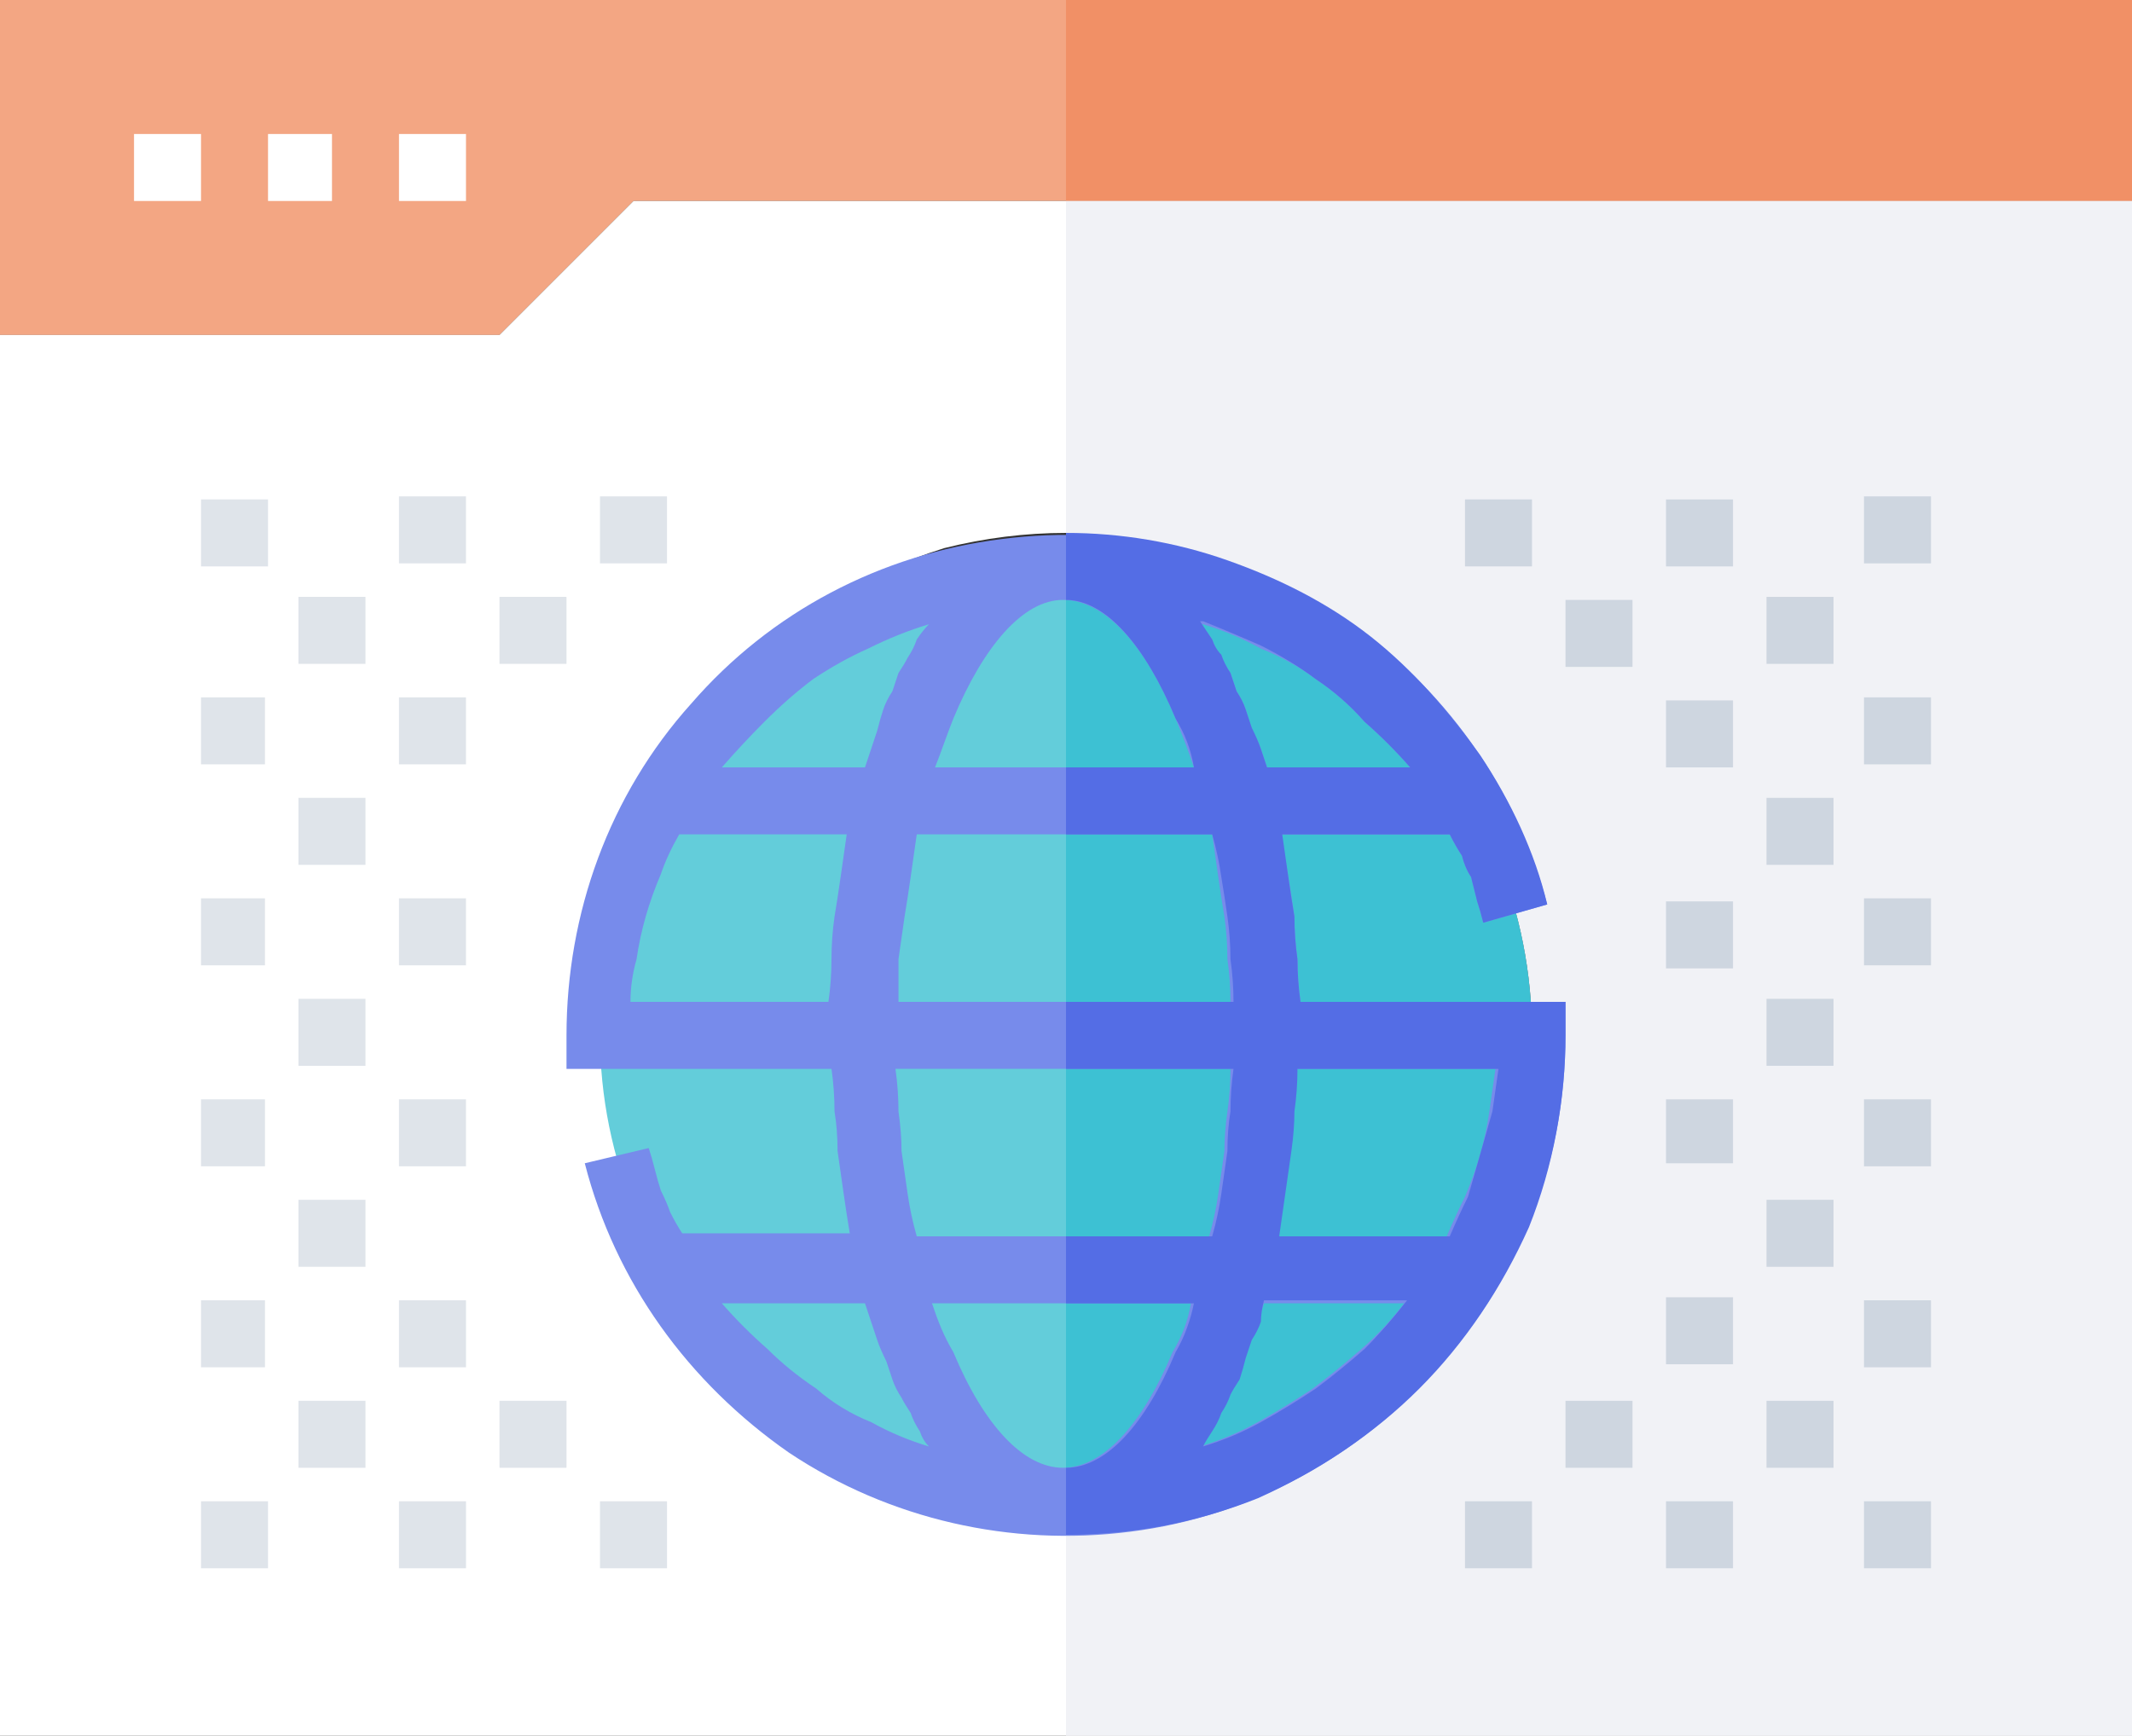 <svg version="1.2" xmlns="http://www.w3.org/2000/svg" viewBox="0 0 70 57" width="70" height="57"><rect x="0" y="0" width="70" height="57" fill="#333333" stroke="none"/><style>.a{fill:#f3a683}.b{fill:#fff}.c{fill:#63cdda}.d{fill:#f19066}.e{fill:#f1f2f6}.f{fill:#3dc1d3}.g{fill:#dfe4ea}.h{fill:#ced6e0}.i{fill:#778beb}.j{fill:#546de5}</style><path fill-rule="evenodd" class="a" d="m70 0h-70v11h16.4l4.4-4.4h49.2z"/><path fill-rule="evenodd" class="b" d="m70 57h-70v-46h16.4l4.4-4.4h49.2zm-39-39q-1.9 0.6-3.7 1.6-1.7 1-3.1 2.4-1.5 1.4-2.5 3.2c-3.4 6-2.4 13.6 2.5 18.5 4.9 4.9 12.4 5.9 18.4 2.5 6-3.5 9-10.6 7.2-17.3-1.8-6.7-7.9-11.4-14.8-11.4q-2 0-4 0.5z"/><path fill-rule="evenodd" class="c" d="m35 49.3c6.2 0 11.8-3.7 14.1-9.4 2.4-5.8 1.1-12.4-3.3-16.8-4.4-4.4-10.9-5.7-16.7-3.3-5.7 2.4-9.4 8-9.4 14.2 0 2 0.4 4 1.2 5.9 0.7 1.8 1.9 3.5 3.3 4.9 1.4 1.5 3.1 2.6 4.9 3.4 1.9 0.7 3.9 1.1 5.9 1.1z"/><path fill-rule="evenodd" class="d" d="m70 0v6.6h-35v-6.6z"/><path fill-rule="evenodd" class="e" d="m70 6.6h-35v12c4.1 0 8 1.7 10.8 4.5 2.9 2.9 4.5 6.8 4.5 10.9 0 4.1-1.6 8-4.5 10.8-2.8 2.9-6.7 4.5-10.8 4.5v7.7h35z"/><path fill-rule="evenodd" class="f" d="m35 18.6c4.1 0 8 1.7 10.8 4.5 2.9 2.9 4.5 6.8 4.5 10.9 0 4.1-1.6 8-4.5 10.8-2.8 2.9-6.7 4.5-10.8 4.5z"/><path fill-rule="evenodd" class="b" d="m4.4 4.4h2.2v2.2h-2.2zm8.7 0h2.2v2.2h-2.2zm-4.3 0h2.1v2.2h-2.1z"/><path fill-rule="evenodd" class="g" d="m6.6 16.4h2.2v2.2h-2.2zm13.1 32.9h2.2v2.2h-2.2zm-6.6 0h2.2v2.2h-2.2zm-6.5 0h2.2v2.2h-2.2zm9.8-3.3h2.2v2.2h-2.2zm-6.6 0h2.2v2.2h-2.2zm3.3-3.3h2.2v2.2h-2.2zm-6.5 0h2.1v2.2h-2.1zm3.2-3.3h2.2v2.2h-2.2zm3.3-3.3h2.2v2.2h-2.2zm-6.5 0h2.1v2.2h-2.1zm3.2-3.3h2.2v2.2h-2.2zm3.3-3.3h2.2v2.2h-2.2zm-6.5 0h2.1v2.2h-2.1zm3.2-3.3h2.2v2.2h-2.2zm3.3-3.3h2.2v2.2h-2.2zm-6.5 0h2.1v2.2h-2.1zm9.8-3.3h2.2v2.2h-2.2zm-6.6 0h2.2v2.2h-2.2zm9.9-3.3h2.2v2.2h-2.2zm-6.6 0h2.2v2.2h-2.2z"/><path fill-rule="evenodd" class="h" d="m48.1 16.4h2.2v2.2h-2.2zm13.1 32.9h2.2v2.2h-2.2zm-3.2-3.3h2.2v2.2h-2.2zm-3.3 3.3h2.2v2.2h-2.2zm-6.6 0h2.2v2.2h-2.2zm3.3-3.3h2.2v2.2h-2.2zm9.8-3.3h2.2v2.2h-2.2zm-3.2-3.3h2.2v2.2h-2.2zm3.2-3.3h2.2v2.2h-2.2zm-3.2-3.3h2.2v2.2h-2.2zm3.2-3.3h2.2v2.2h-2.2zm-3.2-3.3h2.2v2.2h-2.2zm3.2-3.3h2.2v2.2h-2.2zm-3.2-3.3h2.2v2.2h-2.2zm3.2-3.3h2.2v2.2h-2.2zm-6.5 26.3h2.2v2.2h-2.2zm0-6.5h2.2v2.1h-2.2zm0-6.5h2.2v2.2h-2.2zm0-6.6h2.2v2.2h-2.2zm-3.3-3.3h2.2v2.2h-2.2zm3.3-3.3h2.2v2.2h-2.2z"/><path fill-rule="evenodd" class="i" d="m42 27.4q0.2 0.7 0.3 1.4 0.1 0.6 0.2 1.3 0 0.7 0.1 1.4 0 0.7 0.1 1.4h8.7v1.1c0 4-1.4 7.8-4.1 10.8-2.6 3-6.2 5-10.2 5.5-3.9 0.5-7.9-0.4-11.2-2.6-3.3-2.3-5.7-5.6-6.7-9.5l2.1-0.5q0.1 0.3 0.2 0.7 0.1 0.4 0.2 0.7 0.2 0.4 0.3 0.7 0.2 0.4 0.4 0.7h5.5q-0.1-0.6-0.2-1.3-0.1-0.7-0.2-1.4 0-0.7-0.1-1.3 0-0.7-0.1-1.4h-8.7v-1.1c0-4 1.4-7.9 4.1-10.9 2.6-3 6.2-4.9 10.2-5.4 3.9-0.5 7.9 0.4 11.2 2.6 3.3 2.2 5.7 5.6 6.7 9.4l-2.1 0.6q-0.1-0.4-0.2-0.7-0.1-0.4-0.2-0.8-0.2-0.3-0.3-0.7-0.2-0.3-0.4-0.7zm-2.6-6.9q0.2 0.2 0.4 0.5 0.1 0.3 0.3 0.6 0.1 0.2 0.3 0.5 0.1 0.3 0.2 0.6 0.2 0.3 0.3 0.6 0.1 0.3 0.2 0.7 0.2 0.3 0.3 0.6 0.1 0.3 0.2 0.6h4.7q-0.7-0.8-1.5-1.5-0.7-0.8-1.6-1.4-0.8-0.6-1.8-1-0.9-0.5-1.9-0.8zm-15.7 4.7h4.7q0.1-0.3 0.2-0.6 0.1-0.3 0.2-0.6 0.1-0.4 0.2-0.7 0.1-0.3 0.3-0.6 0.1-0.3 0.2-0.6 0.2-0.3 0.3-0.5 0.2-0.3 0.3-0.6 0.2-0.3 0.4-0.5-1 0.3-2 0.8-0.9 0.4-1.8 1-0.8 0.6-1.6 1.4-0.7 0.7-1.4 1.5zm7 0h8.5c-0.2-0.6-0.4-1.1-0.6-1.6-1-2.4-2.3-3.9-3.7-3.9-1.3 0-2.6 1.5-3.6 3.9-0.2 0.5-0.4 1.1-0.6 1.6zm-0.6 2.2q-0.1 0.7-0.2 1.4-0.1 0.7-0.2 1.3-0.1 0.7-0.2 1.4 0 0.7 0 1.4h10.9q0-0.7-0.1-1.4 0-0.7-0.1-1.4-0.1-0.6-0.2-1.3-0.1-0.7-0.2-1.4zm-7.8 0q-0.4 0.7-0.6 1.3-0.3 0.7-0.5 1.4-0.2 0.7-0.3 1.4-0.2 0.7-0.2 1.4h6.5q0.1-0.7 0.1-1.4 0-0.7 0.1-1.4 0.1-0.6 0.2-1.3 0.1-0.7 0.2-1.4zm1.4 15.4q0.7 0.8 1.5 1.5 0.7 0.7 1.6 1.3 0.8 0.7 1.8 1.1 0.9 0.5 1.9 0.8-0.2-0.2-0.3-0.5-0.2-0.3-0.3-0.6-0.2-0.3-0.3-0.5-0.2-0.3-0.3-0.6-0.1-0.3-0.2-0.6-0.2-0.4-0.3-0.7-0.1-0.3-0.2-0.6-0.1-0.3-0.2-0.6zm16-2.2q0.2-0.7 0.3-1.4 0.1-0.7 0.2-1.4 0-0.6 0.1-1.3 0.1-0.7 0.1-1.4h-11q0.1 0.7 0.1 1.4 0.1 0.7 0.1 1.3 0.1 0.7 0.2 1.4 0.1 0.7 0.3 1.4zm7.8 0q0.3-0.7 0.6-1.3 0.3-0.7 0.5-1.4 0.2-0.7 0.3-1.4 0.1-0.7 0.2-1.4h-6.6q0 0.7-0.1 1.4 0 0.7-0.1 1.3 0 0.7-0.2 1.4-0.1 0.7-0.2 1.4zm-1.4 2.2h-4.6q-0.1 0.3-0.2 0.6-0.1 0.3-0.2 0.6-0.2 0.3-0.3 0.7-0.1 0.3-0.2 0.6-0.1 0.3-0.3 0.6-0.1 0.2-0.3 0.5-0.1 0.3-0.3 0.6-0.1 0.3-0.3 0.5 1-0.3 1.9-0.8 0.9-0.5 1.8-1.1 0.8-0.6 1.6-1.3 0.8-0.7 1.4-1.5zm-7 0h-8.5c0.2 0.6 0.4 1.1 0.7 1.6 1 2.4 2.3 3.8 3.6 3.8 1.3 0 2.6-1.4 3.6-3.8 0.3-0.5 0.5-1 0.6-1.6z"/><path fill-rule="evenodd" class="j" d="m35 50.4v-2.2c1.3 0 2.6-1.4 3.6-3.8 0.3-0.5 0.5-1.1 0.6-1.6h-4.2v-2.2h4.8q0.2-0.7 0.3-1.4 0.1-0.7 0.2-1.4 0-0.7 0.1-1.3 0-0.7 0.1-1.4h-5.5v-2.2h5.5q0-0.7-0.1-1.4 0-0.7-0.1-1.4-0.1-0.7-0.2-1.3-0.1-0.7-0.3-1.4h-4.8v-2.2h4.2c-0.1-0.6-0.3-1.1-0.6-1.6-1-2.4-2.3-3.9-3.6-3.9v-2.2c1.8 0 3.6 0.3 5.3 0.9 1.7 0.6 3.3 1.4 4.7 2.5 1.4 1.1 2.6 2.5 3.6 3.9 1 1.5 1.8 3.2 2.2 4.9l-2.1 0.6q-0.1-0.4-0.2-0.7-0.1-0.4-0.2-0.8-0.2-0.3-0.3-0.7-0.2-0.3-0.4-0.7h-5.5q0.1 0.7 0.2 1.4 0.1 0.7 0.2 1.3 0 0.7 0.1 1.4 0 0.7 0.1 1.4h8.7v1.1c0 2.1-0.4 4.3-1.2 6.3-0.9 2-2.1 3.8-3.6 5.3-1.5 1.5-3.3 2.7-5.3 3.6-2 0.8-4.1 1.2-6.3 1.2zm4.4-30q0.2 0.3 0.4 0.6 0.1 0.3 0.3 0.5 0.1 0.3 0.3 0.6 0.1 0.3 0.2 0.6 0.2 0.3 0.3 0.6 0.1 0.3 0.2 0.6 0.2 0.4 0.3 0.7 0.1 0.3 0.2 0.6h4.7q-0.7-0.8-1.5-1.5-0.7-0.8-1.6-1.4-0.8-0.6-1.8-1.1-0.9-0.4-1.9-0.8zm8.2 20.2q0.3-0.7 0.6-1.3 0.2-0.7 0.4-1.4 0.2-0.7 0.4-1.4 0.1-0.7 0.2-1.4h-6.6q0 0.7-0.1 1.4 0 0.6-0.1 1.3-0.1 0.7-0.2 1.4-0.1 0.7-0.2 1.4zm-1.4 2.1h-4.7q-0.1 0.4-0.1 0.7-0.1 0.3-0.3 0.6-0.1 0.3-0.2 0.6-0.1 0.4-0.2 0.7-0.2 0.3-0.3 0.5-0.1 0.3-0.3 0.6-0.1 0.3-0.3 0.6-0.2 0.3-0.3 0.5 1-0.3 1.9-0.8 0.9-0.5 1.8-1.1 0.8-0.6 1.6-1.3 0.7-0.7 1.4-1.6z"/></svg>